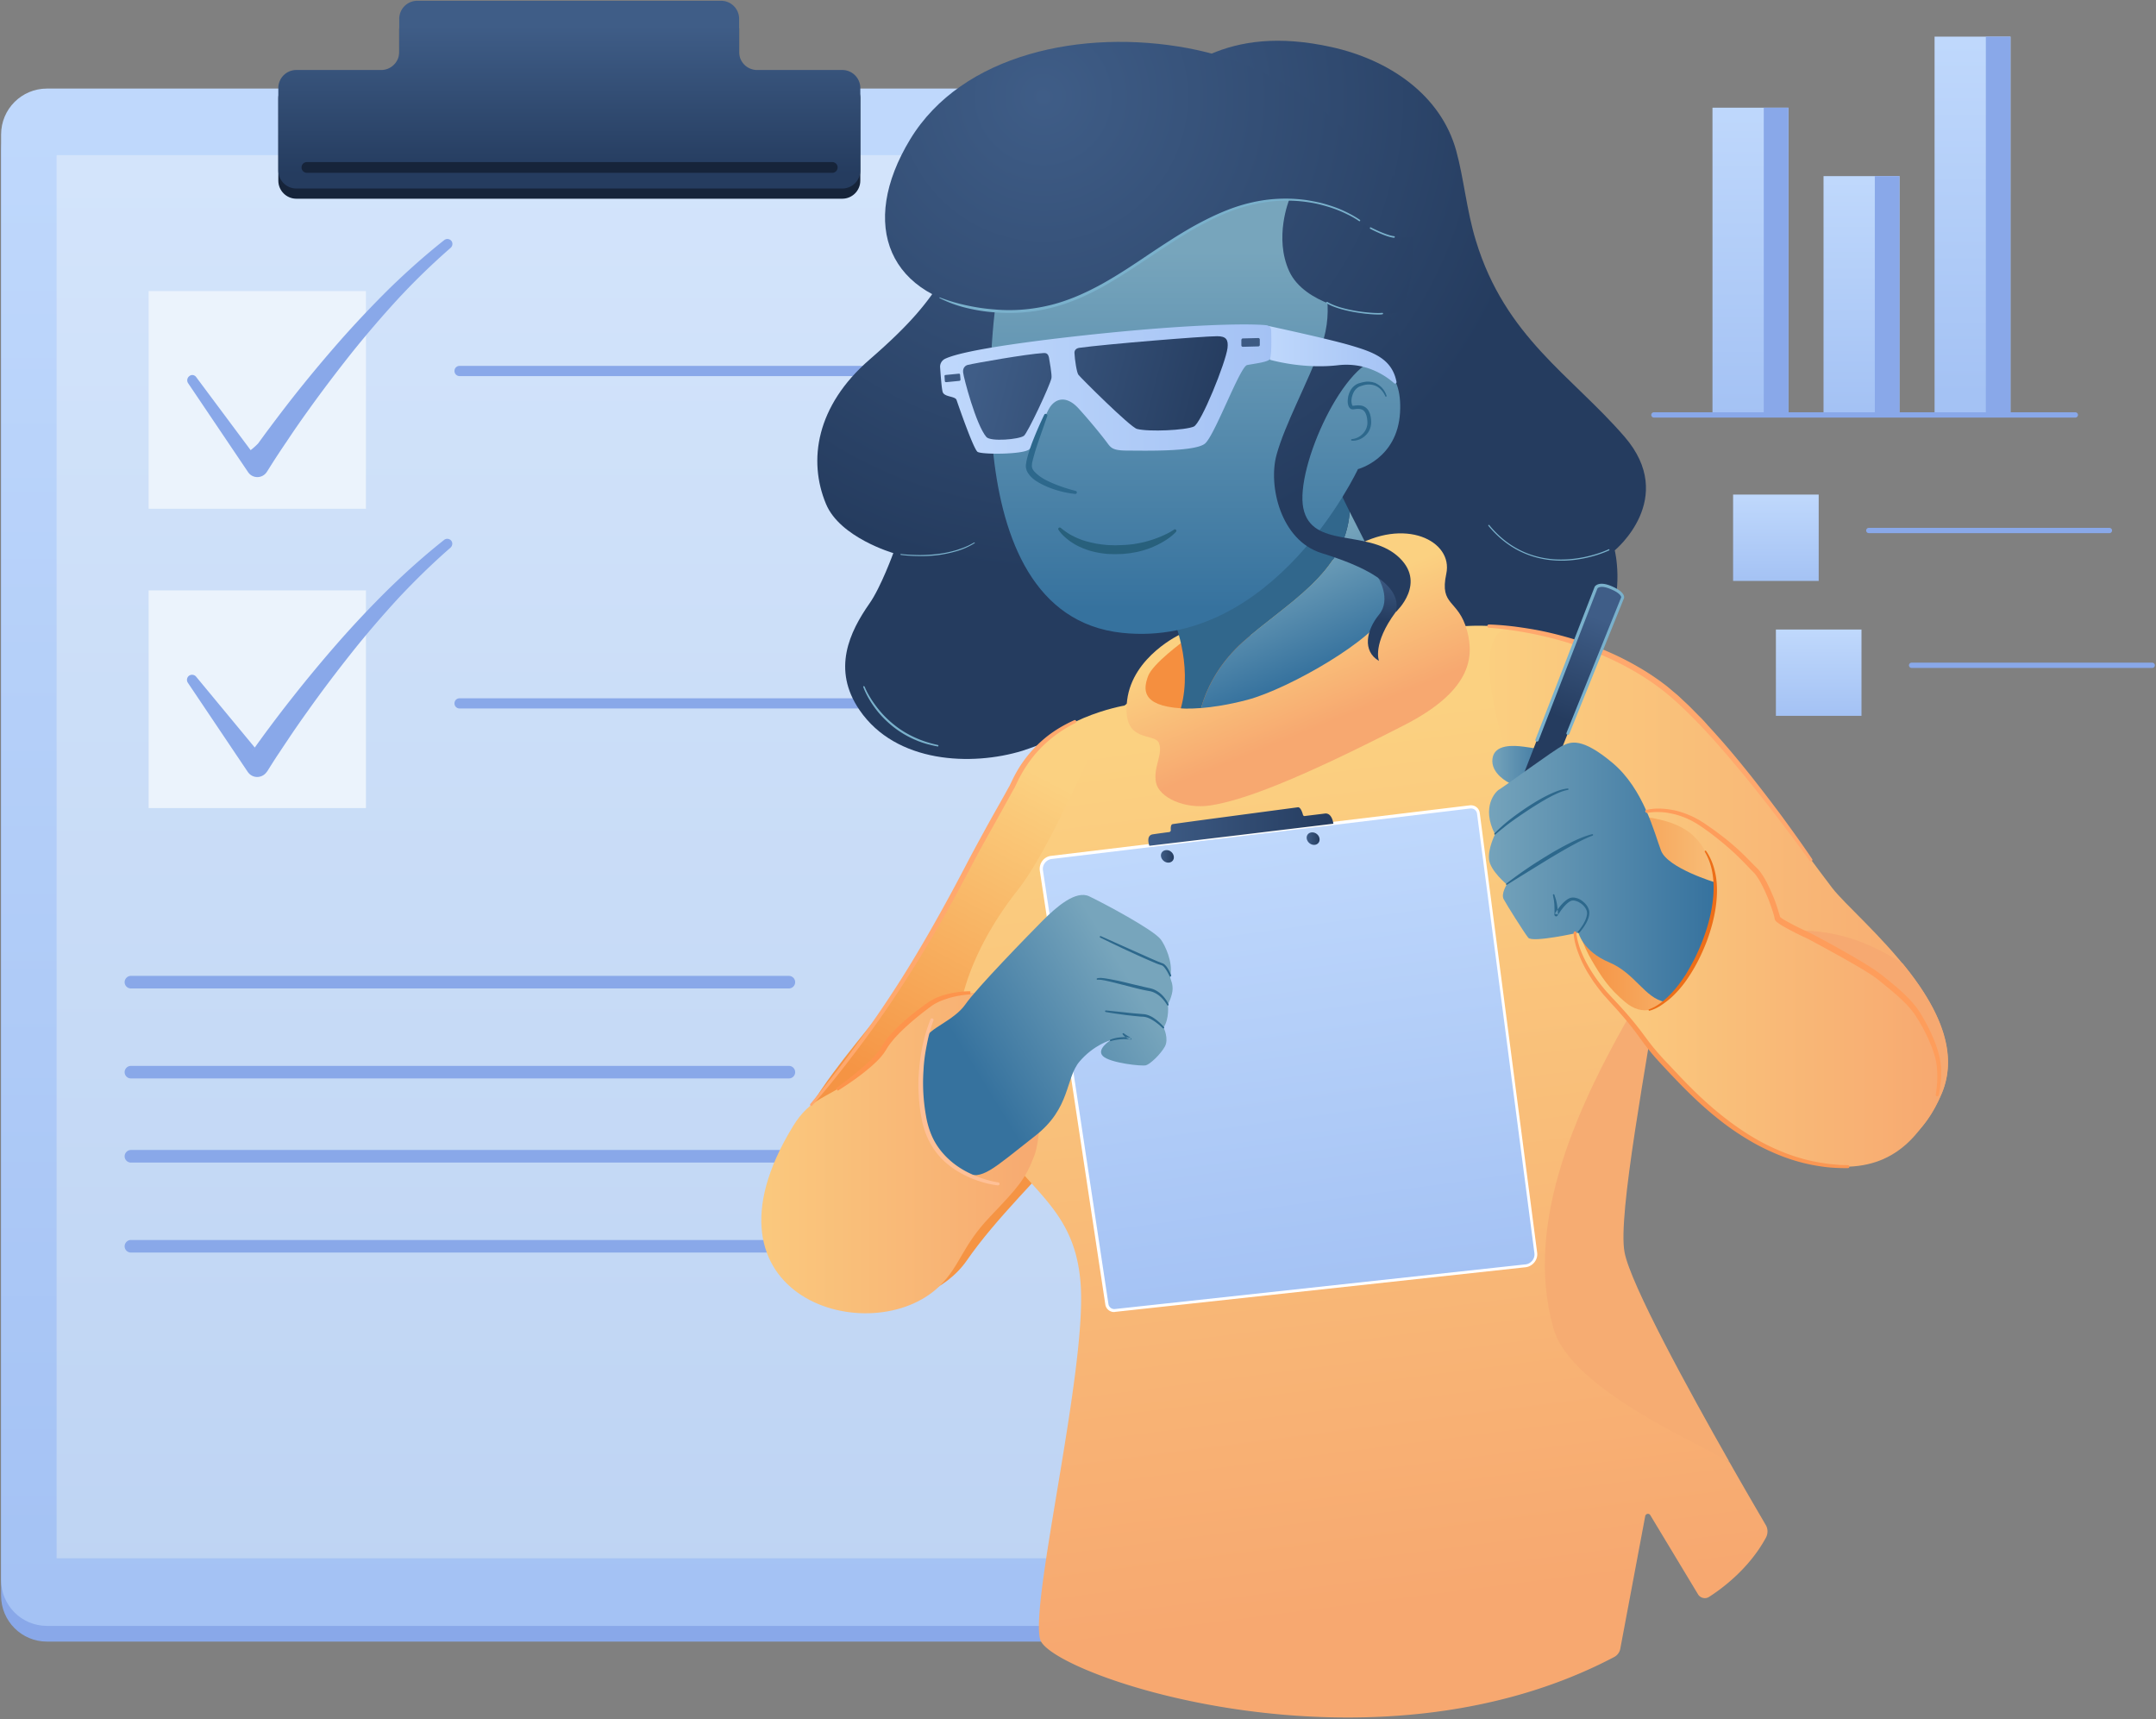 <svg xmlns="http://www.w3.org/2000/svg" width="602" height="480"><rect width="100%" height="100%" fill="#808080" stroke="none"/><defs><linearGradient id="a" x1="50%" x2="50%" y1="1.953%" y2="98.412%"><stop offset="0%" stop-color="#BFD8FC"/><stop offset="100%" stop-color="#A4C2F4"/></linearGradient><linearGradient id="b" x1="50%" x2="50%" y1=".955%" y2="102.293%"><stop offset="0%" stop-color="#D3E4FB"/><stop offset="99.44%" stop-color="#BED4F3"/></linearGradient><linearGradient id="c" x1="50%" x2="50%" y1="13.563%" y2="92.244%"><stop offset="0%" stop-color="#3F5D87"/><stop offset="99.44%" stop-color="#253C5F"/></linearGradient><linearGradient id="d" x1="50%" x2="50%" y1="-1.865%" y2="100.273%"><stop offset="0%" stop-color="#BFD8FC"/><stop offset="100%" stop-color="#A4C2F4"/></linearGradient><linearGradient id="e" x1="50%" x2="50%" y1="1.666%" y2="97.262%"><stop offset="0%" stop-color="#BFD8FC"/><stop offset="100%" stop-color="#A4C2F4"/></linearGradient><linearGradient id="f" x1="50%" x2="50%" y1="1.69%" y2="94.546%"><stop offset="0%" stop-color="#BFD8FC"/><stop offset="100%" stop-color="#A4C2F4"/></linearGradient><linearGradient id="g" x1="50%" x2="50%" y1="1.713%" y2="100.799%"><stop offset="0%" stop-color="#BFD8FC"/><stop offset="100%" stop-color="#A4C2F4"/></linearGradient><linearGradient id="h" x1="50%" x2="50%" y1="2.476%" y2="98.814%"><stop offset="0%" stop-color="#BFD8FC"/><stop offset="100%" stop-color="#A4C2F4"/></linearGradient><radialGradient id="i" cx="28.687%" cy="8.887%" r="64.809%" fx="28.687%" fy="8.887%" gradientTransform="matrix(.867 0 0 1 .038 0)"><stop offset="0%" stop-color="#3F5D87"/><stop offset="99.44%" stop-color="#253C5F"/></radialGradient><linearGradient id="j" x1="67.989%" x2="50.082%" y1="8.482%" y2="66.878%"><stop offset="0%" stop-color="#FBD181"/><stop offset="100%" stop-color="#F59444"/></linearGradient><linearGradient id="k" x1="45.305%" x2="52.297%" y1="9.858%" y2="85.668%"><stop offset="0%" stop-color="#FBD181"/><stop offset="100%" stop-color="#F7A870"/></linearGradient><linearGradient id="l" x1="42.693%" x2="59.752%" y1="34.85%" y2="69.876%"><stop offset="0%" stop-color="#FBD181"/><stop offset="100%" stop-color="#F7A870"/></linearGradient><linearGradient id="m" x1="31.377%" x2="55.652%" y1="25.959%" y2="83.327%"><stop offset="0%" stop-color="#77A5BC"/><stop offset="99.44%" stop-color="#36729E"/></linearGradient><linearGradient id="n" x1="53.094%" x2="48.949%" y1="5.999%" y2="59.274%"><stop offset="0%" stop-color="#3F5D87"/><stop offset="99.44%" stop-color="#253C5F"/></linearGradient><linearGradient id="o" x1="50%" x2="50%" y1="26.075%" y2="92.831%"><stop offset="0%" stop-color="#77A5BC"/><stop offset="99.44%" stop-color="#36729E"/></linearGradient><radialGradient id="p" cx="-160.298%" cy="-49.525%" r="340.677%" fx="-160.298%" fy="-49.525%" gradientTransform="matrix(1 0 0 .403 0 -.296)"><stop offset="0%" stop-color="#3F5D87"/><stop offset="99.44%" stop-color="#253C5F"/></radialGradient><radialGradient id="q" cx="-173.719%" cy="-47.631%" r="355.677%" fx="-173.719%" fy="-47.631%" gradientTransform="matrix(1 0 0 .924 0 -.036)"><stop offset="0%" stop-color="#3F5D87"/><stop offset="99.44%" stop-color="#253C5F"/></radialGradient><radialGradient id="r" cx="31.056%" cy="23.254%" r="172.619%" fx="31.056%" fy="23.254%" gradientTransform="matrix(.492 0 0 1 .158 0)"><stop offset="0%" stop-color="#3F5D87"/><stop offset="99.44%" stop-color="#253C5F"/></radialGradient><linearGradient id="s" x1="0%" y1="50%" y2="50%"><stop offset="0%" stop-color="#BFD8FC"/><stop offset="100%" stop-color="#A4C2F4"/></linearGradient><linearGradient id="t" x1="0%" y1="50%" y2="50%"><stop offset="0%" stop-color="#FBD181"/><stop offset="100%" stop-color="#F7A870"/></linearGradient><linearGradient id="u" x1="0%" y1="50%" y2="50%"><stop offset="0%" stop-color="#FBD181"/><stop offset="100%" stop-color="#F7A870"/></linearGradient><linearGradient id="v" x1="0%" y1="50%" y2="50%"><stop offset="0%" stop-color="#F58F3F"/><stop offset="99.44%" stop-color="#F8C07B"/></linearGradient><linearGradient id="w" x1="0%" y1="50%" y2="50%"><stop offset="0%" stop-color="#77A5BC"/><stop offset="99.44%" stop-color="#36729E"/></linearGradient><linearGradient id="x" x1="57.585%" x2="46.565%" y1="14.329%" y2="69.465%"><stop offset="0%" stop-color="#3F5D87"/><stop offset="99.44%" stop-color="#253C5F"/></linearGradient><linearGradient id="y" x1="0%" y1="50%" y2="50%"><stop offset="0%" stop-color="#77A5BC"/><stop offset="99.44%" stop-color="#36729E"/></linearGradient><linearGradient id="z" x1="44.266%" x2="56.655%" y1="5.964%" y2="97.148%"><stop offset="0%" stop-color="#BFD8FC"/><stop offset="100%" stop-color="#A4C2F4"/></linearGradient><linearGradient id="A" x1="0%" y1="50%" y2="50%"><stop offset="0%" stop-color="#FBD181"/><stop offset="100%" stop-color="#F7A870"/></linearGradient><linearGradient id="B" x1="79.734%" x2="24.287%" y1="25.616%" y2="63.766%"><stop offset="0%" stop-color="#77A5BC"/><stop offset="99.44%" stop-color="#36729E"/></linearGradient><linearGradient id="C" x1="0%" y1="50%" y2="50%"><stop offset="0%" stop-color="#BFD8FC"/><stop offset="100%" stop-color="#A4C2F4"/></linearGradient><linearGradient id="D" x1="9.165%" x2="281.641%" y1="36.142%" y2="105.505%"><stop offset="0%" stop-color="#3F5D87"/><stop offset="99.44%" stop-color="#253C5F"/></linearGradient><linearGradient id="E" x1="-58.604%" x2="98.733%" y1="29.45%" y2="54.604%"><stop offset="0%" stop-color="#3F5D87"/><stop offset="99.44%" stop-color="#253C5F"/></linearGradient><linearGradient id="F" x1=".589%" x2="99.968%" y1="50%" y2="50%"><stop offset="0%" stop-color="#3F5D87"/><stop offset="99.44%" stop-color="#253C5F"/></linearGradient><linearGradient id="G" x1="1.086%" x2="100.465%" y1="50%" y2="50%"><stop offset="0%" stop-color="#3F5D87"/><stop offset="99.44%" stop-color="#253C5F"/></linearGradient><linearGradient id="H" x1="0%" y1="50%" y2="50%"><stop offset="0%" stop-color="#3F5D87"/><stop offset="99.44%" stop-color="#253C5F"/></linearGradient></defs><g fill="none" fill-rule="evenodd"><path fill="#89A8E9" d="M302.858 458.305H13.106c-7.074 0-12.798-5.734-12.798-12.82V41.929c0-7.085 5.724-12.82 12.798-12.82h289.752c7.073 0 12.797 5.735 12.797 12.82v403.558c0 7.085-5.724 12.819-12.797 12.819z"/><path fill="url(#a)" d="M302.732 453.774H12.98c-7.073 0-12.798-5.733-12.798-12.818V37.398c0-7.086 5.725-12.82 12.798-12.82h289.752c7.073 0 12.798 5.735 12.798 12.82v403.558c0 7.085-5.725 12.818-12.798 12.818z" transform="translate(.126 .148)"/><path fill="url(#b)" d="M15.678 43.168h286.215v391.725H15.678z" transform="translate(.126 .148)"/><path fill="#16243A" d="M206.383 17.349v-9.24c0-2.775-2.26-5.04-5.031-5.04h-84.844c-2.771 0-5.032 2.265-5.032 5.04v9.24c0 2.776-2.26 5.04-5.031 5.04h-23.7c-2.77 0-5.031 2.264-5.031 5.04v23.008c0 2.776 2.26 5.04 5.031 5.04h152.442c2.771 0 5.032-2.264 5.032-5.04V27.43c0-2.776-2.261-5.04-5.032-5.04h-23.7c-2.843 0-5.104-2.264-5.104-5.04z"/><path fill="url(#c)" d="M206.257 14.353v-9.24c0-2.776-2.26-5.04-5.031-5.04h-84.844c-2.77 0-5.031 2.264-5.031 5.04v9.24c0 2.775-2.261 5.04-5.032 5.04h-23.7c-2.77 0-5.03 2.264-5.03 5.04V47.44c0 2.775 2.26 5.04 5.03 5.04h152.442c2.771 0 5.032-2.265 5.032-5.04V24.433c0-2.776-2.26-5.04-5.032-5.04h-23.7a5.016 5.016 0 0 1-5.104-5.04z" transform="translate(.126 .148)"/><path fill="#EBF3FC" d="M41.509 81.26h60.67v60.772h-60.67zm0 83.562h60.67v60.77h-60.67z"/><path fill="#89A8E9" d="M54.707 105.182l15.277 20.496s1.188-.901 2.115-1.907c1.02-1.387 2.005-2.775 3.063-4.163a440.09 440.09 0 0 1 6.234-8.18 386.423 386.423 0 0 1 13.126-15.814c4.521-5.15 9.225-10.117 14.11-14.974 4.923-4.784 10.027-9.35 15.423-13.622a1.424 1.424 0 0 1 1.97.219c.473.584.364 1.46-.183 1.935l-.037.037a195.378 195.378 0 0 0-14.511 14.06 295.649 295.649 0 0 0-13.199 15.376c-4.193 5.296-8.276 10.664-12.214 16.179a259.884 259.884 0 0 0-5.76 8.327 280.654 280.654 0 0 0-2.808 4.2c-.912 1.387-1.823 2.848-2.698 4.236l-.256.365a3.132 3.132 0 0 1-4.375.621 3.248 3.248 0 0 1-.693-.73L52.52 106.972a1.444 1.444 0 0 1 .364-1.972c.547-.475 1.35-.366 1.823.182zm0 83.67l16.431 19.845-2.065 2.944c1.02-1.46 2.005-2.848 2.99-4.236 1.02-1.388 2.005-2.776 3.062-4.164a342.669 342.669 0 0 1 6.235-8.144 386.424 386.424 0 0 1 13.126-15.813 286.87 286.87 0 0 1 14.11-14.938c4.922-4.784 10.027-9.349 15.423-13.622a1.424 1.424 0 0 1 1.969.22c.474.583.364 1.423-.183 1.935l-.036.036c-5.068 4.42-9.88 9.13-14.511 14.06-4.558 4.968-8.97 10.08-13.163 15.376-4.193 5.296-8.276 10.664-12.178 16.18a259.884 259.884 0 0 0-5.76 8.326c-.948 1.388-1.86 2.812-2.808 4.2-.911 1.388-1.823 2.848-2.698 4.236l-.292.366c-1.057 1.387-3.062 1.68-4.448.62-.291-.219-.51-.474-.729-.767l-16.735-24.907a1.444 1.444 0 0 1 .364-1.972 1.487 1.487 0 0 1 1.896.219zM250.683 105H128.32a1.425 1.425 0 0 1-1.422-1.425c0-.803.62-1.424 1.422-1.424h122.362a1.425 1.425 0 0 1 0 2.849zm0 92.8H128.32a1.425 1.425 0 0 1-1.422-1.425c0-.803.62-1.424 1.422-1.424h122.362a1.425 1.425 0 0 1 0 2.849zm-30.408 78.155H36.55c-.985 0-1.75-.804-1.75-1.753 0-.95.802-1.753 1.75-1.753h183.725c.984 0 1.75.803 1.75 1.753 0 .95-.766 1.753-1.75 1.753zm0 25.126H36.55c-.985 0-1.75-.803-1.75-1.753 0-.95.802-1.753 1.75-1.753h183.725a1.752 1.752 0 0 1 0 3.506zm0 23.483H36.55c-.985 0-1.75-.803-1.75-1.753 0-.95.802-1.753 1.75-1.753h183.725a1.752 1.752 0 0 1 0 3.506zm0 25.126H36.55c-.985 0-1.75-.803-1.75-1.752 0-.95.802-1.753 1.75-1.753h183.725c.984 0 1.75.803 1.75 1.753 0 .95-.766 1.753-1.75 1.753z"/><path fill="#16243A" d="M232.416 48.246H85.699a1.48 1.48 0 0 1-1.495-1.498c0-.84.656-1.497 1.495-1.497h146.68a1.48 1.48 0 0 1 1.495 1.497c0 .84-.656 1.498-1.458 1.498z"/><path fill="url(#d)" d="M17.16 20.066h21.205v85.812H17.16z" transform="translate(461 10)"/><path fill="#89A8E9" d="M492.479 30.066h6.886v85.812h-6.886z"/><path fill="url(#e)" d="M48.166 39.176h21.205v66.702H48.166z" transform="translate(461 10)"/><path fill="url(#f)" d="M79.171.221h21.205v105.658H79.171z" transform="translate(461 10)"/><path fill="url(#g)" d="M22.917 128.075h23.901v24.108H22.917z" transform="translate(461 10)"/><path fill="#89A8E9" d="M588.993 148.843h-67.184a.734.734 0 1 1 0-1.47h67.184a.734.734 0 1 1 0 1.47z"/><path fill="url(#h)" d="M34.867 165.745h23.901v24.108H34.867z" transform="translate(461 10)"/><path fill="#89A8E9" d="M600.943 186.476H533.76a.734.734 0 0 1 0-1.47h67.184a.734.734 0 1 1 0 1.47zm-77.459-137.3h6.886v66.702h-6.886zm31.006-38.955h6.886v105.658h-6.886z"/><path fill="#89A8E9" d="M579.484 116.576H461.802a.734.734 0 1 1 0-1.47h117.682c.4 0 .728.331.728.735a.734.734 0 0 1-.728.735z"/><path fill="url(#i)" d="M51.557 66.28c-4.525 7.072-8.832 12.758-20.765 23.11-14.89 12.903-17.225 28.176-12.152 40.314 3.905 9.405 18.794 13.706 18.794 13.706s-3.467 9.55-6.678 14.106c-5.474 7.837-10.584 18.335-2.737 29.744 10.181 14.872 31.347 15.674 45.47 11.336 8.394-2.551 52.514-22.709 114.444-17.205 61.929 5.504 50.944-38.747 50.944-38.747s17.627-14.47 2.737-31.712c-14.889-17.204-33.318-27.775-41.53-54.785-2.59-8.457-3.32-17.205-5.473-25.042-4.306-15.673-18.794-25.442-34.888-28.978-14.89-3.28-25.472-1.567-33.72 1.968-22.735 9.696-55.141 32.113-74.446 62.185z" transform="translate(212 11)"/><path fill="url(#j)" d="M101.954 185.984s-21.02 3.536-28.392 17.314c-8.576 16.039-24.706 44.506-33.72 59.925C30.83 278.642.393 304.485 5.867 331.86c5.474 27.41 40.508 25.843 52.113 9.003 8.065-11.664 20.217-23.183 31.676-36.45 11.495-13.269 12.298-118.429 12.298-118.429z" transform="translate(212 11)"/><path fill="url(#k)" d="M226.543 360.583c-.438-31.202 4.233-62.841 20.691-91.09 2.153-3.973 3.65-8.092 4.963-12.211 1.533-9.951 2.591-18.226 2.591-22.891 0-18.007-8.247-77.494-63.097-70.059-54.85 7.436-58.39 15.273-82.694 18.19 0 0-7.736.984-13.721 11.554-3.321 5.869-14.379 32.368-23.137 43.45-8.868 11.226-24.487 36.195-12.554 59.487 12.335 24.057 28.611 26.609 30.18 50.885 1.57 24.276-14.269 88.867-11.313 98.854 2.92 9.915 92.256 40.68 160.28 4.848a3.305 3.305 0 0 0 1.678-2.26l6.97-37.07c.146-.693 1.059-.875 1.423-.255l13.32 22.089c.657 1.057 2.044 1.385 3.066.729 3.54-2.26 11.13-7.8 15.875-16.512.62-1.13.62-2.552-.073-3.645-1.716-2.953-5.51-9.405-10.036-17.387-1.423-1.13-2.847-2.224-4.27-3.354-14.378-10.57-30.837-17.751-40.142-33.352z" transform="translate(212 11)"/><path fill="#F6AC72" d="M464.197 268.282c-1.277 4.155-4.78 7.4-6.97 11.372-16.458 28.25-31.968 61.2-23.465 91.236 4.926 17.46 43.099 33.134 49.193 37.362-11.386-20.011-27.662-49.718-29.34-58.612-2.008-10.243 6.203-52.745 10.582-81.358z"/><path fill="url(#l)" d="M117.792 165.973s-13.539 6.16-15.072 18.517c-1.569 12.32 7.7 8.857 8.905 11.992 1.168 3.135-1.715 6.78-.84 11.008.876 4.192 8.03 7.472 15.145 6.379 8.868-1.385 23.283-6.598 54.156-22.417 18.284-9.368 19.67-18.554 17.554-26.354-2.409-8.93-7.773-6.743-5.803-15.929 1.971-9.186-11.678-15.965-26.202-7.18-14.524 8.82-34.523 19.209-47.843 23.984z" transform="translate(212 11)"/><path fill="#F58F3F" d="M330.559 178.941s-8.722 6.306-10 9.842c-1.277 3.535-2.043 8.201 9.16 8.967 14.78 1.02 24.195-20.777 24.195-20.777l-23.355 1.968z"/><path fill="url(#m)" d="M164.869 131.891c-1.241 17.242-17.846 25.589-29.925 36.415-5.547 5.03-9.598 11.336-11.568 18.37 3.138-.254 7.517-.874 12.918-2.296 11.751-3.134 35.946-17.131 38.683-24.567 1.971-5.322-4.89-17.533-10.108-27.922z" transform="translate(212 11)"/><path fill="#31678C" d="M346.944 179.306c12.08-10.826 28.684-19.173 29.925-36.415-2.044-4.082-3.869-7.91-4.744-10.898-3.139-10.571-21.167-8.165-32.516-1.896-11.35 6.27-25.874 14.107-12.152 42.283 0 0 5.766 12.648 2.262 25.37 0 0 2.007.218 5.657-.073 1.934-7.035 6.021-13.341 11.568-18.371z"/><path fill="url(#n)" d="M172.86 150.335s3.723 5.978.183 10.28c-3.54 4.3-4.707 10.17 0 12.903 0 0-1.97-4.702 4.708-13.705 6.678-9.004-3.139-12.722-4.89-9.478z" transform="translate(212 11)"/><path fill="url(#o)" d="M66.446 70.581s-14.378 89.888 34.888 95.1c42.405 4.484 65.834-45.709 65.834-45.709s10.984-2.843 11.75-15.747c.767-12.903-7.043-13.705-9.78-13.304-2.737.4-8.612-7.837-4.306-18.772 4.306-10.972 8.248-33.68-10.984-39.914-19.196-6.27-75.651-11.773-87.402 38.346z" transform="translate(212 11)"/><path fill="url(#p)" d="M156.986 65.114s3.905 9.769 0 20.34c-3.905 10.57-10.182 21.906-12.554 30.545-2.372 8.639 1.168 23.875 12.554 27.41 11.35 3.537 22.736 8.603 20.765 16.44 0 0 9.014-8.238.401-15.674-8.612-7.436-23.903-1.968-26.238-13.304-2.336-11.336 11.75-42.283 22.334-41.882 10.583.4 1.934-20.376-17.262-23.875z" transform="translate(212 11)"/><path fill="url(#q)" d="M147.972 44.774s-4.306 10.535 0 19.939 19.597 11.336 19.597 11.336 8.613 1.166 11.35 0 7.043-28.577-.767-34.847c-7.846-6.233-17.261-5.832-30.18 3.572z" transform="translate(212 11)"/><path fill="url(#r)" d="M165.197 27.132S149.14 7.96 119.727 2.455C90.312-3.049 56.628 4.022 42.14 27.898c-14.487 23.875-6.276 44.615 21.933 47.75 28.21 3.135 42.332-17.205 65.068-27.01 22.735-9.769 38.39 1.968 38.39 1.968s10.584 8.603 18.43 2.734c7.846-5.868-8.977-12.903-20.765-26.208z" transform="translate(212 11)"/><path fill="#7AB1CC" d="M262.425 83.04a49.378 49.378 0 0 0 7.518 2.223c2.555.547 5.146.948 7.737 1.13 5.218.474 10.473.036 15.546-1.203 5.072-1.24 9.89-3.39 14.451-5.905 4.598-2.552 8.941-5.468 13.32-8.42 4.38-2.916 8.795-5.832 13.43-8.347 4.635-2.479 9.525-4.702 14.707-5.905a41.92 41.92 0 0 1 15.801-.73 68.75 68.75 0 0 1 3.905.766 45.69 45.69 0 0 1 3.795 1.167c1.241.437 2.482.984 3.65 1.567 1.168.583 2.335 1.24 3.43 2.005.11.073.11.218.037.291a.193.193 0 0 1-.292.037 23.957 23.957 0 0 0-3.394-1.932 31.57 31.57 0 0 0-3.613-1.531 44.587 44.587 0 0 0-3.759-1.13c-1.277-.328-2.554-.547-3.832-.729-5.182-.73-10.473-.401-15.546.838-5.109 1.203-9.89 3.39-14.488 5.905-4.598 2.515-8.977 5.431-13.356 8.348-4.38 2.916-8.759 5.868-13.357 8.456-4.598 2.552-9.488 4.739-14.67 6.014a48.027 48.027 0 0 1-15.802 1.24c-2.627-.182-5.255-.62-7.846-1.24a33.772 33.772 0 0 1-7.445-2.733c-.072-.037-.072-.11-.036-.146-.036-.037.036-.073.11-.037z"/><path fill="url(#s)" d="M142.28 80.277c-.074-.11.036-.255.182-.218 2.481.546 16.677 3.608 22.735 5.394 6.277 1.86 11.46 3.682 12.736 10.134.073.4-.365.656-.657.4-2.043-1.822-7.627-5.941-15.582-5.03-9.087 1.057-17.225-1.02-18.904-1.458a.336.336 0 0 1-.255-.4c.182-1.422.84-6.78-.256-8.822z" transform="translate(212 11)"/><path fill="url(#t)" d="M209.975 164.442s23.903 2.114 41.784 15.82c15.73 12.028 40.764 47.495 47.807 56.607 7.043 9.113 40.215 34.446 30.581 57.41-9.634 22.964-29.012 19.574-51.2 10.972-22.224-8.603-41.712-44.106-52.77-64.992-20.18-37.945-29.23-75.963-16.202-75.817z" transform="translate(212 11)"/><path fill="#FFA86D" d="M415.734 174.348c2.445.073 4.854.292 7.262.584 2.409.328 4.817.692 7.19 1.166 4.78.984 9.451 2.296 14.05 3.937 4.561 1.676 9.013 3.718 13.247 6.196 2.116 1.203 4.16 2.552 6.13 3.973l1.46 1.094c.475.364.949.765 1.423 1.166.913.802 1.898 1.531 2.774 2.406.876.838 1.788 1.64 2.664 2.515l2.554 2.588c.876.838 1.68 1.75 2.482 2.661.803.875 1.642 1.786 2.445 2.697 3.248 3.609 6.313 7.327 9.342 11.118a457.748 457.748 0 0 1 8.832 11.518c2.846 3.9 5.693 7.837 8.393 11.847.146.182.073.437-.11.583-.182.146-.437.073-.583-.11a538.367 538.367 0 0 0-17.59-22.963c-6.13-7.4-12.408-14.8-19.487-21.251-7.044-6.488-15.547-11.227-24.487-14.617a101.44 101.44 0 0 0-13.795-4.082c-4.671-1.02-9.452-1.786-14.232-2.114-.22 0-.402-.22-.402-.438 0-.328.22-.474.438-.474z"/><path fill="#F6A971" d="M520.397 263.288c-8.028-3.28-16.276-3.973-24.888-3.354-4.781.329-9.525.912-14.27 1.13-4.415.183-8.758-.291-13.173-.291-3.686 0-7.299.474-9.197 3.973-1.496 2.77-1.715 6.16-1.751 9.258-.037 7.436 2.627 14.326 7.882 19.61a30.337 30.337 0 0 0 9.16 6.27c3.832 1.677 7.92 2.224 12.006 2.953 9.854 1.786 19.707 3.536 29.378 6.087 6.02 1.604 13.612 3.682 19.596 7.29 2.701-2.66 5.073-6.27 7.044-10.935 5.218-12.393-2.044-25.442-10.912-36.268-3.467-2.26-7.116-4.192-10.875-5.723z"/><path fill="url(#u)" d="M232.637 223.127s7.882-9.112 20.144-7.545c12.262 1.567 18.83 10.826 23.028 13.96 4.196 3.135 8.357 13.56 8.357 15.383 0 1.822 26.384 11.846 36.821 23.875 10.437 12.029 10.583 24.969 4.234 33.972-6.35 9.003-16.532 16.294-38.464 8.967-21.933-7.327-40.435-33.863-46.31-40.679-6.825-7.873-20.875-19.938-7.81-47.933z" transform="translate(212 11)"/><path fill="url(#v)" d="M247.928 217.15c-2.993-.438-6.715 1.13-10.693 6.816-3.978 5.686-9.926 10.607-9.817 16.767.11 6.16 2.92 12.83 5 16.33 2.81 4.775 4.817 7.91 9.415 11.737 4.452 3.754 10.182 3.426 15.072-5.613 4.89-9.04 12.262-20.996 9.415-31.056-2.846-10.06-8.54-13.487-18.392-14.982z" transform="translate(212 11)"/><path fill="url(#w)" d="M221.433 198.96s-3.247-.874-7.955-1.494c-2.737-.364-8.248-.802-8.759 3.39-.51 4.192 4.599 6.67 4.599 6.67l3.758 1.823s6.277-2.624 8.357-10.388z" transform="translate(212 11)"/><path fill="url(#x)" d="M212.785 206.797l20.8-53.655s.767-1.567 4.343 0c3.577 1.567 3.102 2.807 3.102 2.807l-17.48 43.303s-6.496 7.91-7.007 8.202c-.474.291-3.758-.657-3.758-.657z" transform="translate(212 11)"/><path fill="#7AB1CC" d="M429.127 207.045c-.036 0-.11 0-.146-.037-.219-.073-.328-.328-.255-.547l16.495-42.538v-.036c.036-.073.985-1.895 4.89-.182 3.759 1.64 3.43 3.098 3.32 3.353l-15.253 37.836a.39.39 0 0 1-.548.219c-.219-.073-.328-.328-.219-.547l15.254-37.8c.037-.255-.328-1.202-2.846-2.26-2.92-1.275-3.722-.327-3.795-.182l-16.459 42.502a.57.57 0 0 1-.438.219z"/><path fill="url(#y)" d="M266.868 235.338s-13.21-3.973-15.072-8.857c-1.861-4.885-4.817-17.132-13.503-24.459-8.722-7.326-11.75-5.868-13.904-4.884-2.153.984-16.75 11.737-17.735 12.247-.986.474-5.182 4.885-1.205 12.54 0 0-2.007 3.9-1.678 7.034.328 3.135 4.963 6.963 4.963 6.963s-1.679 2.624-.876 4.119c.766 1.458 5.693 9.294 6.86 10.752 1.168 1.458 14.014-1.421 14.014-1.421s1.168 5.176 8.54 8.274c7.371 3.098 9.962 10.024 15.655 11.081 3.869-3.718 14.014-14.434 13.94-33.389z" transform="translate(212 11)"/><path fill="url(#z)" d="M213.989 342.394L99.327 354.86a2.09 2.09 0 0 1-2.263-1.713L78.781 232.094c-.256-1.786.985-3.463 2.81-3.681l116.925-14.107c1.13-.145 2.116.656 2.262 1.786l16.02 122.693a3.171 3.171 0 0 1-2.81 3.609z" transform="translate(212 11)"/><path fill="#FFF" fill-rule="nonzero" d="M311.071 366.297a2.47 2.47 0 0 1-2.445-2.114l-18.283-121.052a3.755 3.755 0 0 1 .693-2.77 3.556 3.556 0 0 1 2.482-1.422l116.925-14.107c1.35-.145 2.59.802 2.737 2.151l16.02 122.693a3.521 3.521 0 0 1-.766 2.734c-.62.765-1.496 1.276-2.482 1.385L311.29 366.26c-.036.036-.11.036-.219.036zm99.7-140.59h-.182l-116.925 14.107a2.831 2.831 0 0 0-1.898 1.093 2.754 2.754 0 0 0-.547 2.114l18.283 121.053a1.65 1.65 0 0 0 1.788 1.385l114.662-12.466.037.437-.037-.437c.767-.073 1.424-.474 1.898-1.057a2.737 2.737 0 0 0 .584-2.114l-16.02-122.693c-.147-.838-.84-1.422-1.643-1.422z"/><path fill="url(#A)" d="M9.443 303.392c4.781-7.8 9.416-7.837 16.058-12.722 6.678-4.884 7.48-7.071 13.32-13.814 7.846-9.004 16.276-12.029 26.64-10.17 16.057 2.88 13.904 38.31 11.35 44.944-2.555 6.67-4.562 8.857-12.409 17.095-7.846 8.238-8.247 13.596-13.977 19.246-18.83 18.517-70.395 3.463-40.982-44.58z" transform="translate(212 11)"/><path fill="url(#B)" d="M45.499 285.458c.255-2.005.584-3.827 1.131-6.598.511-2.66 7.737-4.884 10.912-9.44 3.138-4.557 17.699-19.465 21.567-23.365 3.869-3.864 9.27-8.602 13.028-6.816 3.76 1.786 17.992 9.331 19.999 12.065 1.095 1.458 3.43 6.233 2.664 10.097-.22 1.057.62 1.53.62 3.608 0 1.932-1.314 4.447-1.314 4.447s.475 3.864-1.204 6.416c0 0 1.57 3.17.329 5.358-1.241 2.187-4.124 4.884-5.255 5.176-1.132.328-10.146-.656-12.043-2.588-1.898-1.932 2.226-4.447 2.226-4.447s-4.708 1.276-8.722 5.978c-4.014 4.738-2.409 12.976-12.408 20.777-12.043 9.404-14.89 12.575-19.743 10.206-8.065-3.755-14.05-13.815-11.787-30.874z" transform="translate(212 11)"/><path fill="#FFC096" d="M260.637 284.903c-.839 2.187-1.423 4.52-1.86 6.816-.475 2.333-.804 4.666-.913 7.035-.329 4.739 0 9.478.949 14.107.51 2.26 1.313 4.483 2.518 6.452 1.204 1.968 2.773 3.718 4.598 5.212 1.825 1.495 3.868 2.66 6.021 3.572 2.153.911 4.452 1.64 6.752 2.005h.036c.219.036.401.255.365.474-.037.219-.255.364-.474.364-2.446-.291-4.781-.947-7.08-1.859a27.657 27.657 0 0 1-6.387-3.608c-1.934-1.495-3.649-3.354-4.926-5.468-1.314-2.114-2.19-4.447-2.737-6.853-.11-.583-.22-1.202-.329-1.786a30.32 30.32 0 0 1-.292-1.786c-.145-1.203-.291-2.405-.328-3.608a43.773 43.773 0 0 1 .073-7.254 53.238 53.238 0 0 1 1.058-7.18c.548-2.37 1.205-4.666 2.153-6.963a.39.39 0 0 1 .548-.219c.219.073.328.292.255.547z"/><path fill="url(#C)" d="M51.885 89.171a2.441 2.441 0 0 0-1.387 2.37c.146 2.04.402 5.722.694 6.816.401 1.567 3.54 1.166 3.905 2.333.401 1.166 4.707 13.705 5.875 14.47 1.168.766 12.919.766 14.488-.765 1.57-1.567 3.905-8.602 5.474-11.336 1.57-2.734 4.708-3.9 8.247 0 3.54 3.9 6.679 7.837 7.847 9.404 1.167 1.568 1.569 2.333 5.875 2.333s18.794.401 21.568-1.968c2.737-2.333 9.78-21.543 11.75-21.907 1.971-.401 5.474-.766 6.277-1.568.584-.583.511-5.759.438-8.164-.036-.73-.547-1.276-1.277-1.386-4.927-.546-23.867-.364-57.258 3.536-21.823 2.588-29.779 4.52-32.516 5.832z" transform="translate(212 11)"/><path fill="#3D5A83" d="M347.017 94.485l4.343-.11c.219 0 .401.183.401.402v1.53a.405.405 0 0 1-.401.401l-4.343.11a.405.405 0 0 1-.401-.401v-1.495c.036-.255.182-.437.401-.437zm-83.022 10.206l3.722-.364c.182-.037.365.109.365.328l.11 1.312c0 .182-.11.328-.293.364l-3.722.365c-.182 0-.365-.11-.365-.328l-.073-1.276c-.073-.219.073-.364.256-.4z"/><path fill="url(#D)" d="M58.199 90.884c-.475.11-1.424.657-1.278 2.078.146 1.458 3.577 14.617 6.496 18.043 1.168 1.349 9.05.693 10.474-.328 1.022-.729 7.262-13.997 7.7-16.111.182-.911-.584-5.03-.694-5.723-.255-1.276-.948-1.312-1.569-1.276-4.561.256-19.05 2.807-21.13 3.317z" transform="translate(212 11)"/><path fill="url(#E)" d="M88.014 87.567c.073 1.75.62 5.432 1.094 6.051.548.766 14.452 14.617 16.35 15.127 3.32.875 13.575.365 15.874-.656 2.08-.911 8.904-17.86 9.415-21.907.292-2.405-.438-3.317-2.883-3.317-3.977 0-31.128 2.224-38.537 3.244-.912.146-1.35.73-1.313 1.458z" transform="translate(212 11)"/><path fill="#2D688C" d="M292.423 116.137l-2.518 7.217c-.401 1.203-.803 2.406-1.131 3.608a42.98 42.98 0 0 0-.475 1.787c-.073.291-.146.583-.146.874 0 .146-.036.292-.036.401 0 .11 0 .219.036.328.037.401.292.875.657 1.276.365.401.803.802 1.277 1.167.95.729 2.044 1.312 3.175 1.822 2.263 1.02 4.672 1.823 7.117 2.442.219.073.365.292.292.51-.037.22-.256.329-.438.329-2.591-.256-5.146-.912-7.591-1.896-1.204-.51-2.409-1.093-3.54-1.859-.547-.4-1.095-.838-1.57-1.421-.218-.292-.473-.584-.656-.948a3.677 3.677 0 0 1-.255-.547c-.037-.219-.11-.4-.146-.62-.037-.218-.037-.437-.037-.656 0-.182.037-.364.073-.546a8.55 8.55 0 0 1 .183-1.021c.146-.656.328-1.276.51-1.895.402-1.24.803-2.48 1.278-3.645.949-2.406 1.97-4.74 3.102-7.072a.426.426 0 0 1 .584-.182c.219.11.328.328.255.547z"/><path fill="#28607C" d="M296.328 147.484c.51.438 1.095.839 1.679 1.24l.437.291.438.255c.292.183.62.328.913.474.62.328 1.24.583 1.897.838l.475.183.474.146c.329.109.657.218.986.291.328.073.656.182.985.255.328.073.693.146 1.022.219l.51.11c.183.036.329.036.511.072l1.022.146c.329.037.694.073 1.022.11a9.75 9.75 0 0 0 1.022.072l1.058.037c.365 0 .694.036 1.059 0 1.386-.037 2.773-.073 4.16-.255.328-.037.693-.073 1.022-.146l1.021-.182c.329-.073.694-.146 1.022-.22.329-.072.694-.145 1.022-.254a31.938 31.938 0 0 0 3.978-1.349c1.277-.547 2.59-1.166 3.722-1.932l.037-.036c.182-.146.474-.073.584.109.109.182.072.365-.037.51-1.058 1.13-2.263 2.005-3.576 2.77-.329.183-.657.402-.986.547a8.678 8.678 0 0 1-1.021.51c-.329.146-.694.329-1.022.475l-1.059.4c-1.423.51-2.883.912-4.379 1.13-.365.073-.73.146-1.131.183l-1.131.109c-.767.11-1.497.073-2.263.11-.766.036-1.496-.037-2.263-.037-.766-.037-1.496-.146-2.262-.255-1.496-.255-2.993-.583-4.416-1.167-.365-.109-.693-.291-1.058-.437l-.511-.219-.511-.255c-.693-.364-1.314-.765-1.97-1.203-1.241-.911-2.373-1.895-3.249-3.207-.146-.183-.073-.474.11-.584.146-.109.365-.073.51.037l.147.11z"/><path fill="#2D688C" d="M386.795 110.596c-.511-1.166-1.387-2.223-2.482-2.77-1.13-.547-2.408-.62-3.649-.255l-.912.291c-.292.11-.548.255-.767.438a3.693 3.693 0 0 0-1.094 1.385 5.698 5.698 0 0 0-.511 1.75c-.037.291-.037.62 0 .91a3.4 3.4 0 0 0 .182.766c.037.11.11.146.146.182h.11c.328-.036.656-.109 1.021-.109.365-.036.73-.036 1.132.037.401.036.766.182 1.13.4.73.438 1.169 1.167 1.388 1.86.073.182.11.364.146.51.036.182.11.364.11.51l.072.51.037.547a5.42 5.42 0 0 1-.329 2.15 4.688 4.688 0 0 1-1.204 1.823c-.511.51-1.131.912-1.788 1.167s-1.387.4-2.08.328a.199.199 0 0 1-.183-.255c0-.11.11-.183.183-.183 1.24-.073 2.445-.765 3.248-1.676a4.462 4.462 0 0 0 1.094-3.354c-.073-1.203-.401-2.551-1.277-3.098-.438-.255-1.022-.328-1.606-.292-.292 0-.62.073-.948.11h-.365c-.073 0-.146-.037-.256-.037l-.219-.11a1.83 1.83 0 0 1-.51-.582 3.648 3.648 0 0 1-.293-1.167c-.036-.364 0-.729.037-1.093a5.95 5.95 0 0 1 .62-2.078 4.496 4.496 0 0 1 1.423-1.677c.292-.218.657-.4.986-.51l1.022-.292c.328-.073.693-.109 1.058-.182h.547c.183 0 .365 0 .548.037l.547.072c.183.037.365.11.511.146.365.073.657.255.985.438 1.241.729 2.117 1.895 2.555 3.244.036.11-.037.218-.146.255-.037.036-.183 0-.22-.146z"/><path fill="url(#F)" d="M115.749 228.085c.146.984-.548 1.75-1.533 1.75-.985 0-1.898-.803-2.044-1.75-.146-.984.548-1.75 1.533-1.75.985-.036 1.898.766 2.044 1.75z" transform="translate(212 11)"/><path fill="url(#G)" d="M156.439 223.127c.146.985-.548 1.75-1.533 1.75-.985 0-1.898-.802-2.044-1.75-.146-.984.548-1.75 1.533-1.75 1.022 0 1.934.803 2.044 1.75z" transform="translate(212 11)"/><path fill="url(#H)" d="M160.307 218.972s-.328-3.135-2.409-2.843c-1.678.219-4.525.547-5.583.692-.219.037-.438-.109-.51-.364-.183-.73-.694-2.187-1.424-2.078-1.606.219-33.574 4.447-34.96 4.702-.548.11-.548 1.057-.512 1.64a.531.531 0 0 1-.474.584c-.912.11-2.81.364-4.525.62-2.08.291-.986 3.207-.986 3.207l24.45-2.916 26.933-3.244z" transform="translate(212 11)"/><path fill="#7AB1CC" d="M389.24 66.381c-2.263-.218-6.46-2.405-6.642-2.515-.11-.036-.146-.182-.073-.291.037-.11.183-.146.292-.073.037.036 4.306 2.223 6.46 2.442.109 0 .182.11.182.219-.037.146-.11.218-.219.218zm-4.343 21.433c-3.43 0-10.875-.984-14.451-3.134-.11-.073-.146-.183-.073-.292.073-.11.182-.146.292-.073 3.941 2.406 12.773 3.317 15.29 3.026.11 0 .22.072.22.182s-.073.219-.183.219c-.292.072-.657.072-1.095.072zM251.55 154.665c.876.11 1.752.182 2.628.219.876.036 1.752.073 2.628.073 1.751 0 3.503-.11 5.255-.329a30.762 30.762 0 0 0 5.145-1.093c.84-.292 1.679-.547 2.482-.911.839-.328 1.569-.766 2.335-1.167.037-.036.11 0 .146.037.037.036 0 .11-.036.146a20.03 20.03 0 0 1-4.854 2.187c-1.715.51-3.43.874-5.182 1.13-1.752.218-3.54.328-5.291.291-1.789 0-3.54-.11-5.292-.328-.037 0-.073-.073-.073-.11 0-.145.036-.182.11-.145zm184.401 1.859c-5.984 0-13.903-1.86-20.363-9.732-.073-.073-.036-.183.037-.22.073-.072.182-.036.219.037 7.006 8.53 15.692 9.915 21.713 9.55 6.569-.364 11.569-2.77 11.605-2.806a.176.176 0 0 1 .219.073.175.175 0 0 1-.073.218c-.036.037-5.073 2.479-11.714 2.843-.511.037-1.059.037-1.643.037zm-194.509 35.211c.401 1.02.949 2.042 1.533 2.99.583.983 1.24 1.895 1.934 2.806.693.875 1.423 1.75 2.226 2.551a29.347 29.347 0 0 0 2.518 2.26c1.751 1.422 3.686 2.588 5.766 3.536 2.043.948 4.233 1.64 6.46 2.114.109.037.182.146.145.255-.036.11-.146.183-.255.146-.548-.11-1.132-.218-1.68-.364-.546-.146-1.13-.255-1.678-.438l-.84-.255-.802-.291c-.547-.183-1.058-.438-1.606-.657a27.32 27.32 0 0 1-5.912-3.608c-1.788-1.458-3.43-3.098-4.817-4.957-1.386-1.86-2.554-3.828-3.394-6.015-.036-.11 0-.219.11-.255.146.036.255.073.292.182z"/><path fill="#2D688C" d="M417.267 232.706a43.201 43.201 0 0 1 4.525-4.046 75.57 75.57 0 0 1 4.927-3.5c1.678-1.093 3.43-2.15 5.255-3.061 1.824-.875 3.686-1.75 5.766-1.969.11 0 .219.073.219.183 0 .109-.073.218-.183.218h-.036c-.95.183-1.898.51-2.774.912-.438.182-.912.437-1.35.62l-1.314.692a90.63 90.63 0 0 0-5.109 3.098 149.074 149.074 0 0 0-4.963 3.39c-.803.583-1.606 1.166-2.372 1.823-.803.62-1.57 1.239-2.3 1.895a.193.193 0 0 1-.291-.036c-.073 0-.073-.146 0-.22zm3.321 13.997a105.275 105.275 0 0 1 5.62-4.083c1.897-1.312 3.868-2.551 5.839-3.754a88.929 88.929 0 0 1 6.058-3.39c2.08-1.057 4.196-2.005 6.459-2.588.11-.036.219.037.255.146.037.11-.036.219-.146.255-2.116.802-4.16 1.895-6.167 2.989a194.104 194.104 0 0 0-5.948 3.463c-1.971 1.203-3.905 2.406-5.876 3.608l-5.875 3.645c-.11.073-.22.037-.292-.072-.037-.037 0-.183.073-.22zm19.962 13.45c.51-.583.948-1.24 1.386-1.895.402-.656.767-1.349.986-2.078a5.8 5.8 0 0 0 .219-1.093c0-.365-.037-.693-.183-1.021-.255-.656-.766-1.24-1.35-1.713-.584-.438-1.277-.802-1.97-.912a1.77 1.77 0 0 0-.986.073c-.292.11-.584.328-.876.547-1.131.948-2.08 2.26-2.846 3.536-.146.219-.438.328-.657.182a.531.531 0 0 1-.256-.474c.037-.437.037-.875.037-1.348 0-.438-.037-.912-.037-1.35-.036-.437-.073-.91-.146-1.348-.073-.437-.182-.875-.255-1.348-.037-.11.036-.22.146-.256.11-.036.219.037.255.146.146.438.292.875.438 1.349.11.437.22.911.292 1.385.073.474.146.948.183 1.385l.11 1.422-.913-.255a25.01 25.01 0 0 1 1.423-2.005c.511-.62 1.095-1.24 1.752-1.75a4.442 4.442 0 0 1 1.168-.656c.437-.11.912-.146 1.35-.036.219.036.438.109.62.145.183.073.402.146.584.256.183.109.365.182.547.328l.256.182.255.219c.657.546 1.205 1.202 1.497 2.04.182.402.219.84.182 1.277a4.68 4.68 0 0 1-.255 1.239c-.256.802-.657 1.494-1.095 2.187a12.46 12.46 0 0 1-1.46 1.895c-.073.073-.219.11-.292 0-.182-.036-.182-.145-.11-.255zm-113.97 12.393c-.4-.838-.839-1.676-1.422-2.405a2.915 2.915 0 0 0-.475-.474c-.073-.073-.182-.11-.255-.146-.037-.036-.073-.036-.11-.036l-.073-.037-.11-.036c-.109-.037-.255-.073-.364-.11l-.329-.11c-.219-.072-.438-.181-.656-.254a164.121 164.121 0 0 1-5.256-2.297c-1.715-.802-3.466-1.567-5.182-2.405-1.715-.802-3.43-1.64-5.145-2.479-.11-.036-.146-.182-.11-.292.037-.109.183-.145.292-.109l5.219 2.333 5.218 2.333c1.752.765 3.467 1.567 5.219 2.296.219.11.438.182.657.255l.328.146c.11.037.183.073.292.11l.073.036.11.036c.073.037.146.037.219.073.11.073.255.146.365.219.219.182.365.364.547.547.62.802 1.022 1.676 1.387 2.551.036.11 0 .219-.11.292-.146.11-.255.073-.328-.037zm-.693 8.056a9.885 9.885 0 0 0-1.605-2.078 6.878 6.878 0 0 0-2.117-1.458 5.06 5.06 0 0 0-1.204-.364c-.438-.073-.912-.182-1.35-.255a70.246 70.246 0 0 1-2.664-.62l-5.255-1.349a68.48 68.48 0 0 0-2.628-.62 16.905 16.905 0 0 0-1.314-.255 4.026 4.026 0 0 0-.657-.072c-.219 0-.438-.037-.584 0h-.036c-.11.036-.219-.037-.255-.146-.037-.11.036-.219.146-.255.291-.11.51-.073.766-.11.255 0 .474 0 .693.037.475.036.913.11 1.35.182.913.146 1.789.328 2.701.51 1.788.365 3.54.839 5.292 1.24l2.627.62 1.314.29c.474.11.949.256 1.387.475a7.573 7.573 0 0 1 2.262 1.713c.62.692 1.168 1.458 1.533 2.333.036.11 0 .218-.11.291-.11.037-.219 0-.292-.109zm-1.167 6.488c-.511-.474-1.022-.984-1.606-1.385a11.254 11.254 0 0 0-1.752-1.166c-.62-.328-1.24-.584-1.897-.656-.146-.037-.329-.037-.511-.037-.183 0-.365-.036-.548-.036l-1.094-.11c-1.424-.146-2.883-.291-4.307-.51a86.34 86.34 0 0 1-4.27-.656.274.274 0 0 1-.182-.255c.037-.11.11-.183.22-.183 1.422.146 2.882.292 4.305.438 1.424.146 2.847.328 4.307.437l2.153.183c.802.109 1.496.4 2.153.765 1.277.765 2.372 1.75 3.32 2.843a.193.193 0 0 1-.036.292c-.073.11-.182.11-.255.036zm-14.707 3.171a9.205 9.205 0 0 1 1.423-.437c.474-.11.949-.182 1.46-.219.474-.036.985-.073 1.46-.036.474.036.985.11 1.46.219l-.11.4c-.475-.036-.876-.255-1.241-.51-.365-.255-.73-.547-.985-.911-.073-.11-.037-.219.036-.292a.312.312 0 0 1 .256 0c.328.255.657.474 1.021.693.329.219.694.4 1.022.656l.037.036c.11.073.11.183.036.292-.036.073-.11.11-.182.073-.475-.036-.949-.11-1.387-.11-.474-.036-.949 0-1.387.037-.474.037-.949.11-1.386.182a9.554 9.554 0 0 0-1.387.328c-.11.037-.183-.036-.22-.109-.036-.146 0-.255.074-.292z"/><path fill="#FD944C" d="M270.965 277.613c-1.934.11-3.868.437-5.73.948-.912.291-1.824.583-2.7.947-.876.401-1.715.802-2.482 1.386-3.138 2.296-6.203 4.811-8.94 7.545-.657.692-1.35 1.385-1.935 2.15a16.516 16.516 0 0 0-1.642 2.297l-.182.291-.22.329c-.145.218-.291.473-.437.656-.329.4-.657.838-.985 1.203l-.511.546-.548.547-.547.51-.548.51c-3.029 2.662-6.276 4.921-9.634 7.036l-.474-.693c1.569-1.166 3.175-2.333 4.67-3.572 1.534-1.24 3.03-2.479 4.453-3.791l.547-.51.511-.51.511-.51.475-.548c.328-.364.584-.729.912-1.093.146-.182.256-.365.365-.583l.182-.292.183-.328c1.058-1.786 2.408-3.317 3.795-4.739 1.423-1.421 2.92-2.733 4.452-4.01 1.57-1.239 3.139-2.441 4.781-3.571 1.752-1.167 3.686-1.86 5.657-2.333 1.97-.438 3.977-.693 5.984-.693l.037.875z"/><path fill="#ED6E18" d="M460.475 281.768c.474-.145.949-.4 1.423-.62.22-.109.438-.254.694-.4l.657-.438c.875-.583 1.678-1.275 2.445-2.004 1.532-1.458 2.846-3.099 4.05-4.812l.876-1.312c.292-.438.548-.911.803-1.349.547-.911 1.022-1.859 1.533-2.77.949-1.895 1.824-3.827 2.554-5.796 1.497-3.936 2.555-8.092 2.883-12.284.146-2.077.11-4.191-.255-6.27a17.11 17.11 0 0 0-2.117-5.904c-.073-.11-.036-.219.073-.292.11-.073.22-.036.292.073 1.24 1.786 2.044 3.864 2.518 5.978.475 2.114.584 4.301.475 6.488-.22 4.338-1.278 8.566-2.774 12.612-1.533 4.046-3.503 7.91-6.021 11.41-1.278 1.749-2.737 3.39-4.38 4.81a27.019 27.019 0 0 1-2.627 1.933c-.949.583-1.898 1.057-2.992 1.348-.11.037-.22-.036-.256-.145-.036-.11 0-.22.146-.256z"/><path fill="#FE9D5B" d="M459.672 226.108a16.047 16.047 0 0 1 3.941-.364c1.314.036 2.591.218 3.869.474 1.277.255 2.518.692 3.759 1.166.583.255 1.204.51 1.788.802l.876.474c.292.146.583.291.839.474.547.364 1.131.692 1.642 1.057.511.364 1.058.729 1.57 1.093 1.058.766 2.08 1.495 3.101 2.297 2.044 1.567 3.978 3.28 5.84 5.066a189.59 189.59 0 0 1 2.7 2.734c.438.474.876.838 1.386 1.385.438.51.84 1.057 1.205 1.64.73 1.13 1.314 2.297 1.86 3.463a52.578 52.578 0 0 1 1.534 3.572 72.43 72.43 0 0 1 1.204 3.682l.146.474.073.255.036.146v.036c0 .037 0 0 0 0 0-.036 0-.073-.036-.073 0 0 0-.036-.037-.036l.037.036.11.11c.072.073.218.145.328.255.474.328 1.022.656 1.569.948a58.628 58.628 0 0 0 3.357 1.75l1.716.838.875.4.438.22.11.036.073.036.073.037.219.109a285.104 285.104 0 0 1 13.43 7.472c1.094.656 2.189 1.313 3.284 2.042a15.5 15.5 0 0 1 1.605 1.093c.256.182.548.401.803.583.256.183.548.401.767.583 2.007 1.604 4.014 3.208 5.875 4.994a28.54 28.54 0 0 1 2.7 2.843c.439.51.84 1.021 1.205 1.568.401.547.73 1.093 1.058 1.64a53.35 53.35 0 0 1 3.467 6.926c.474 1.203.912 2.442 1.24 3.681.33 1.24.585 2.552.658 3.864a28.753 28.753 0 0 1-.62 7.727c-.037.22-.256.365-.512.329a.412.412 0 0 1-.328-.474c.219-1.203.328-2.479.401-3.718.073-1.24.037-2.515-.073-3.755-.219-2.478-1.021-4.848-2.007-7.144a46.476 46.476 0 0 0-3.503-6.67c-1.277-2.151-2.956-3.937-4.817-5.65-1.861-1.714-3.832-3.28-5.803-4.885-.255-.218-.51-.4-.73-.583-.255-.182-.474-.364-.766-.547a23.16 23.16 0 0 0-1.57-1.02 59.18 59.18 0 0 0-3.247-1.969 238.318 238.318 0 0 0-6.642-3.754 393.546 393.546 0 0 0-6.715-3.645l-.182-.11-.037-.036h-.036l-.11-.036-.437-.22-.876-.4-1.715-.838c-1.132-.584-2.3-1.167-3.43-1.823a16.183 16.183 0 0 1-1.68-1.057l-.437-.328-.22-.219-.072-.073-.073-.109-.073-.11c0-.036-.037-.036-.037-.072l-.036-.11a.508.508 0 0 1-.073-.218v-.11l-.037-.11-.036-.218-.11-.437c-.328-1.203-.766-2.406-1.168-3.572a57.04 57.04 0 0 0-1.46-3.463c-.547-1.13-1.094-2.26-1.751-3.28-.328-.511-.657-1.021-1.058-1.459-.365-.4-.876-.875-1.314-1.348-.876-.912-1.752-1.86-2.664-2.734-1.788-1.786-3.686-3.463-5.657-5.067-.985-.802-2.007-1.567-2.992-2.333l-1.533-1.093c-.51-.365-1.022-.693-1.569-1.057-.255-.183-.547-.328-.803-.474l-.803-.474c-.547-.292-1.131-.547-1.678-.802-1.168-.474-2.336-.911-3.54-1.166-1.205-.292-2.445-.51-3.686-.547a15.42 15.42 0 0 0-3.686.219h-.036a.474.474 0 0 1-.511-.328c-.11-.22.036-.438.255-.51z"/><path fill="#FB9753" d="M440.148 260.518c.037.474.146 1.02.256 1.567.11.51.255 1.057.401 1.567.292 1.021.693 2.042 1.131 3.026.876 1.968 1.971 3.864 3.175 5.65l.438.656c.146.219.329.437.475.656l.985 1.312c.693.839 1.35 1.677 2.117 2.479l1.094 1.203 1.132 1.203c.766.801 1.496 1.64 2.226 2.442a95.136 95.136 0 0 1 4.233 5.103c1.35 1.75 2.591 3.536 3.978 5.212a78.364 78.364 0 0 0 4.379 4.848 279.79 279.79 0 0 0 4.525 4.775c3.066 3.135 6.24 6.124 9.634 8.858 3.394 2.734 6.97 5.249 10.766 7.363a58.117 58.117 0 0 0 5.875 2.843c2.008.875 4.051 1.567 6.131 2.15 2.08.62 4.234 1.021 6.387 1.35l1.605.218c.548.073 1.095.073 1.643.146l.802.073c.256.036.548.036.803.036l1.642.037c.22 0 .402.218.402.437a.405.405 0 0 1-.402.4c-2.226 0-4.452-.072-6.641-.364-2.19-.291-4.38-.692-6.533-1.275-4.306-1.13-8.43-2.88-12.334-4.958a76.467 76.467 0 0 1-5.693-3.463 71.741 71.741 0 0 1-5.328-3.936c-3.467-2.77-6.679-5.796-9.78-8.93a281.906 281.906 0 0 1-4.562-4.776c-1.497-1.603-3.03-3.244-4.416-4.957-1.423-1.713-2.664-3.536-3.978-5.285a92.438 92.438 0 0 0-4.124-5.067c-.73-.838-1.423-1.64-2.19-2.442l-1.094-1.203-1.095-1.24c-.766-.801-1.423-1.712-2.116-2.587-.329-.438-.657-.912-.986-1.349-.146-.219-.328-.437-.474-.693l-.438-.692a32.695 32.695 0 0 1-3.138-5.905c-.84-2.078-1.533-4.192-1.68-6.525 0-.218.147-.437.402-.437.22 0 .438.146.438.4l-.073.074z"/><path fill="#FFA86D" d="M226.297 308.159c6.97-8.384 13.503-17.132 19.633-26.135 3.066-4.52 6.022-9.077 8.832-13.742a418.226 418.226 0 0 0 8.174-14.143c2.664-4.775 5.219-9.587 7.737-14.435a699.304 699.304 0 0 1 3.905-7.217 449.22 449.22 0 0 1 3.978-7.144l2.007-3.572.985-1.786.255-.438c.073-.146.146-.255.22-.437l.437-.912a39.864 39.864 0 0 1 1.971-3.681 36.269 36.269 0 0 1 2.409-3.426 34.601 34.601 0 0 1 5.948-5.833c2.226-1.676 4.635-3.061 7.153-4.191a.39.39 0 0 1 .547.218c.073.22 0 .438-.182.547-4.854 2.406-9.124 5.832-12.372 10.097a38.695 38.695 0 0 0-4.123 6.89l-.438.91c-.073.146-.146.328-.256.474l-.255.438-.986 1.786-1.97 3.572c-2.628 4.775-5.365 9.514-7.92 14.325a614.485 614.485 0 0 1-7.772 14.434 367.615 367.615 0 0 1-8.32 14.143 341.467 341.467 0 0 1-8.978 13.742 307.254 307.254 0 0 1-9.707 13.232c-3.321 4.337-6.752 8.602-10.365 12.721-.146.182-.401.182-.583.037-.11-.037-.11-.292.036-.474z"/></g></svg>